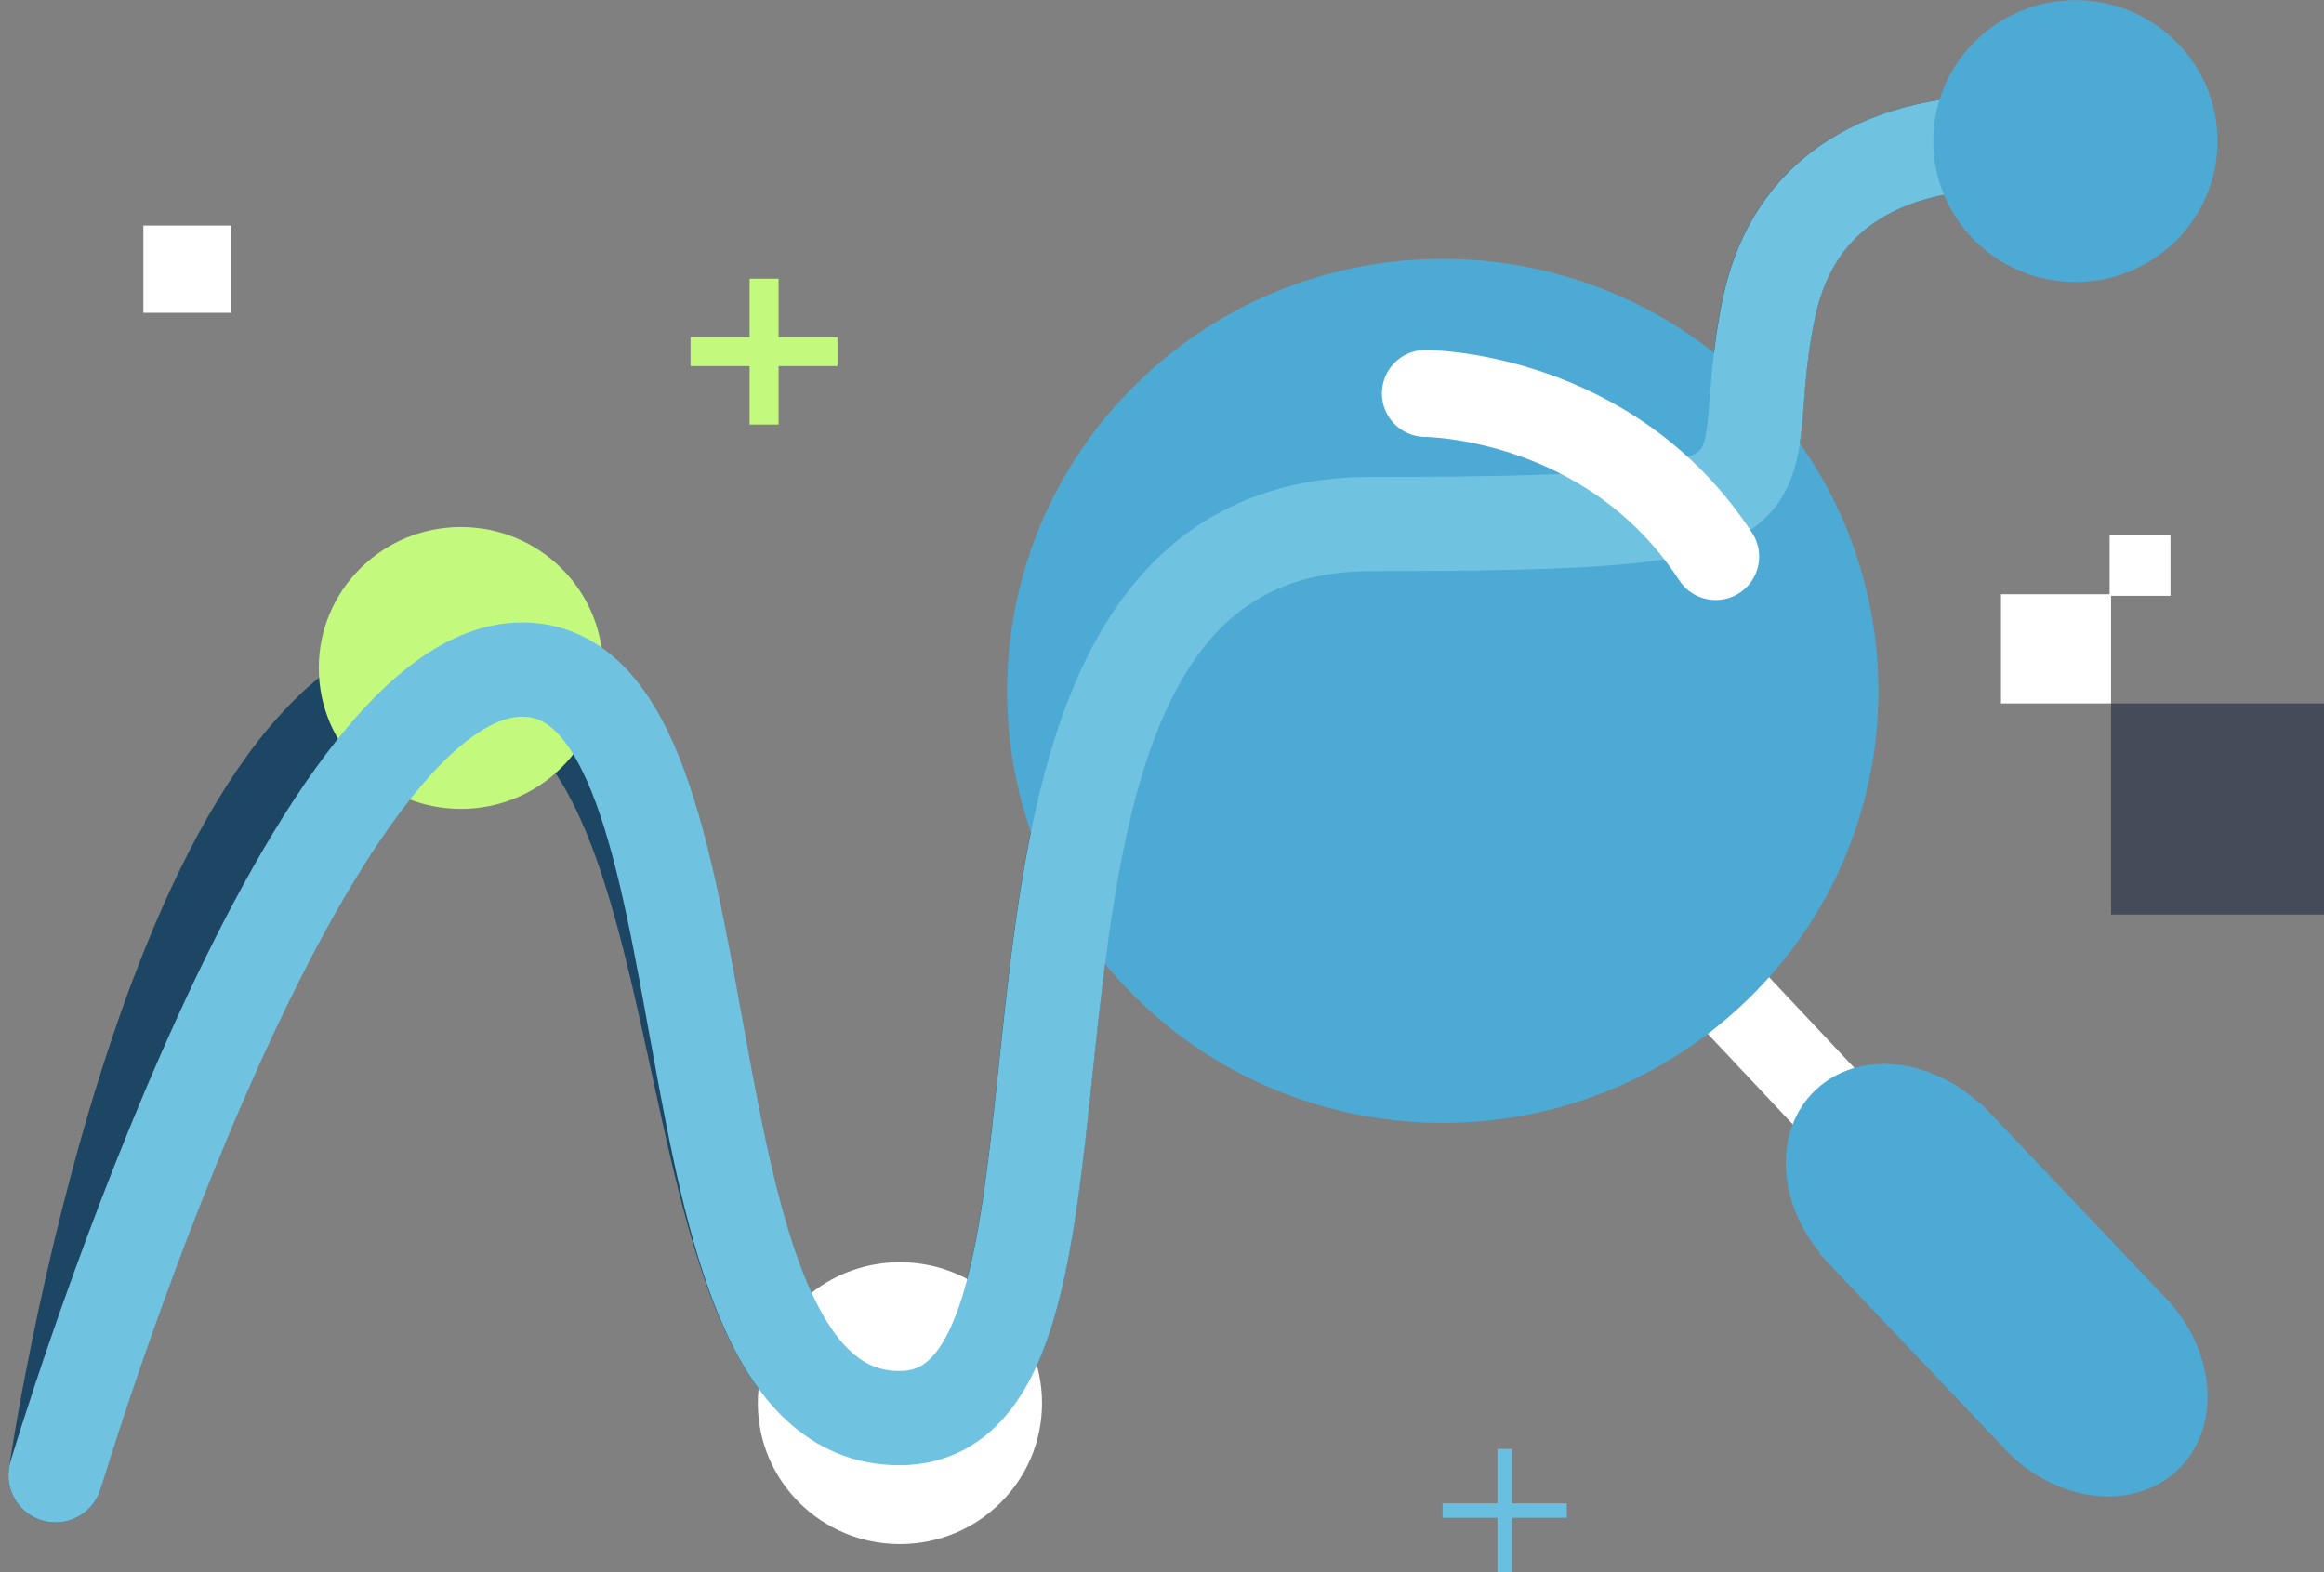 <svg width="170" height="115" viewBox="0 0 170 115" fill="none" xmlns="http://www.w3.org/2000/svg">
<rect x="0" y="0" width="170" height="115" fill="#808080" stroke="none"/>
<g clip-path="url(#clip0_51775_38205)">
<path d="M4.062 107.913C4.062 107.913 12.62 48.977 33.845 48.977C55.07 48.977 46.994 103.733 65.782 103.733C84.57 103.733 66.171 38.329 100.286 38.329C134.402 38.329 126.361 36.426 129.422 22.358C132.494 8.289 148.599 10.566 148.599 10.566" stroke="#1C4663" stroke-width="6.89" stroke-linecap="round"/>
<path d="M33.715 59.169C39.46 59.169 44.11 54.558 44.11 48.86C44.11 43.163 39.46 38.551 33.715 38.551C27.97 38.551 23.32 43.163 23.32 48.86C23.32 54.558 27.97 59.169 33.715 59.169Z" fill="#C3F97D"/>
<path d="M65.829 112.945C71.574 112.945 76.224 108.334 76.224 102.636C76.224 96.939 71.562 92.327 65.829 92.327C60.096 92.327 55.435 96.939 55.435 102.636C55.435 108.334 60.084 112.945 65.829 112.945Z" fill="white"/>
<path d="M124.502 66.261L120.017 70.409L137.149 88.631L141.635 84.482L124.502 66.261Z" fill="white"/>
<path d="M146.491 105.823H146.503C146.503 105.823 146.597 105.94 146.656 105.998C150.353 109.91 155.991 110.61 159.252 107.563C162.513 104.516 162.148 98.888 158.452 94.977C158.393 94.919 158.334 94.872 158.275 94.814H158.287L144.867 80.675L144.82 80.722C141.135 77.336 135.92 76.811 132.836 79.706C129.752 82.59 129.952 87.797 133.13 91.65L133.083 91.697L146.503 105.823H146.491Z" fill="#4DAAD4"/>
<path d="M127.267 73.658C140.146 61.75 140.84 41.75 128.845 28.989C116.837 16.217 96.671 15.528 83.805 27.425C70.938 39.334 70.231 59.333 82.227 72.094C94.235 84.855 114.4 85.555 127.267 73.658" fill="#4DAAD4"/>
<path d="M4.062 107.913C4.062 107.913 21.696 48.977 38.189 48.977C54.681 48.977 47.006 103.733 65.794 103.733C84.582 103.733 66.183 38.329 100.298 38.329C134.413 38.329 126.373 36.426 129.434 22.358C132.506 8.289 148.61 10.566 148.61 10.566" stroke="#6FC3E0" stroke-width="6.89" stroke-linecap="round"/>
<path d="M104.265 28.779C104.265 28.779 117.708 28.779 125.501 40.711" stroke="white" stroke-width="6.36" stroke-linecap="round"/>
<path d="M151.813 20.63C157.557 20.63 162.207 16.018 162.207 10.321C162.207 4.623 157.546 0.012 151.813 0.012C146.08 0.012 141.418 4.635 141.418 10.321C141.418 16.007 146.08 20.63 151.813 20.63Z" fill="#4DAAD4"/>
<path d="M55.894 20.385V31.056" stroke="#C3F97D" stroke-width="2.12"/>
<path d="M61.261 25.72H50.514" stroke="#C3F97D" stroke-width="2.12"/>
<path d="M110.068 105.987V115" stroke="#68BFDF" stroke-width="1.06"/>
<path d="M114.612 110.493H105.524" stroke="#68BFDF" stroke-width="1.06"/>
<path d="M16.929 16.497H10.489V22.883H16.929V16.497Z" fill="white"/>
<path d="M154.425 43.467H146.373V51.452H154.425V43.467Z" fill="white"/>
<path d="M158.769 39.17H154.319V43.583H158.769V39.17Z" fill="white"/>
<path d="M170 51.452H154.426V66.898H170V51.452Z" fill="#444B59"/>
</g>
<defs>
<clipPath id="clip0_51775_38205">
<rect width="170" height="115" fill="white"/>
</clipPath>
</defs>
</svg>
